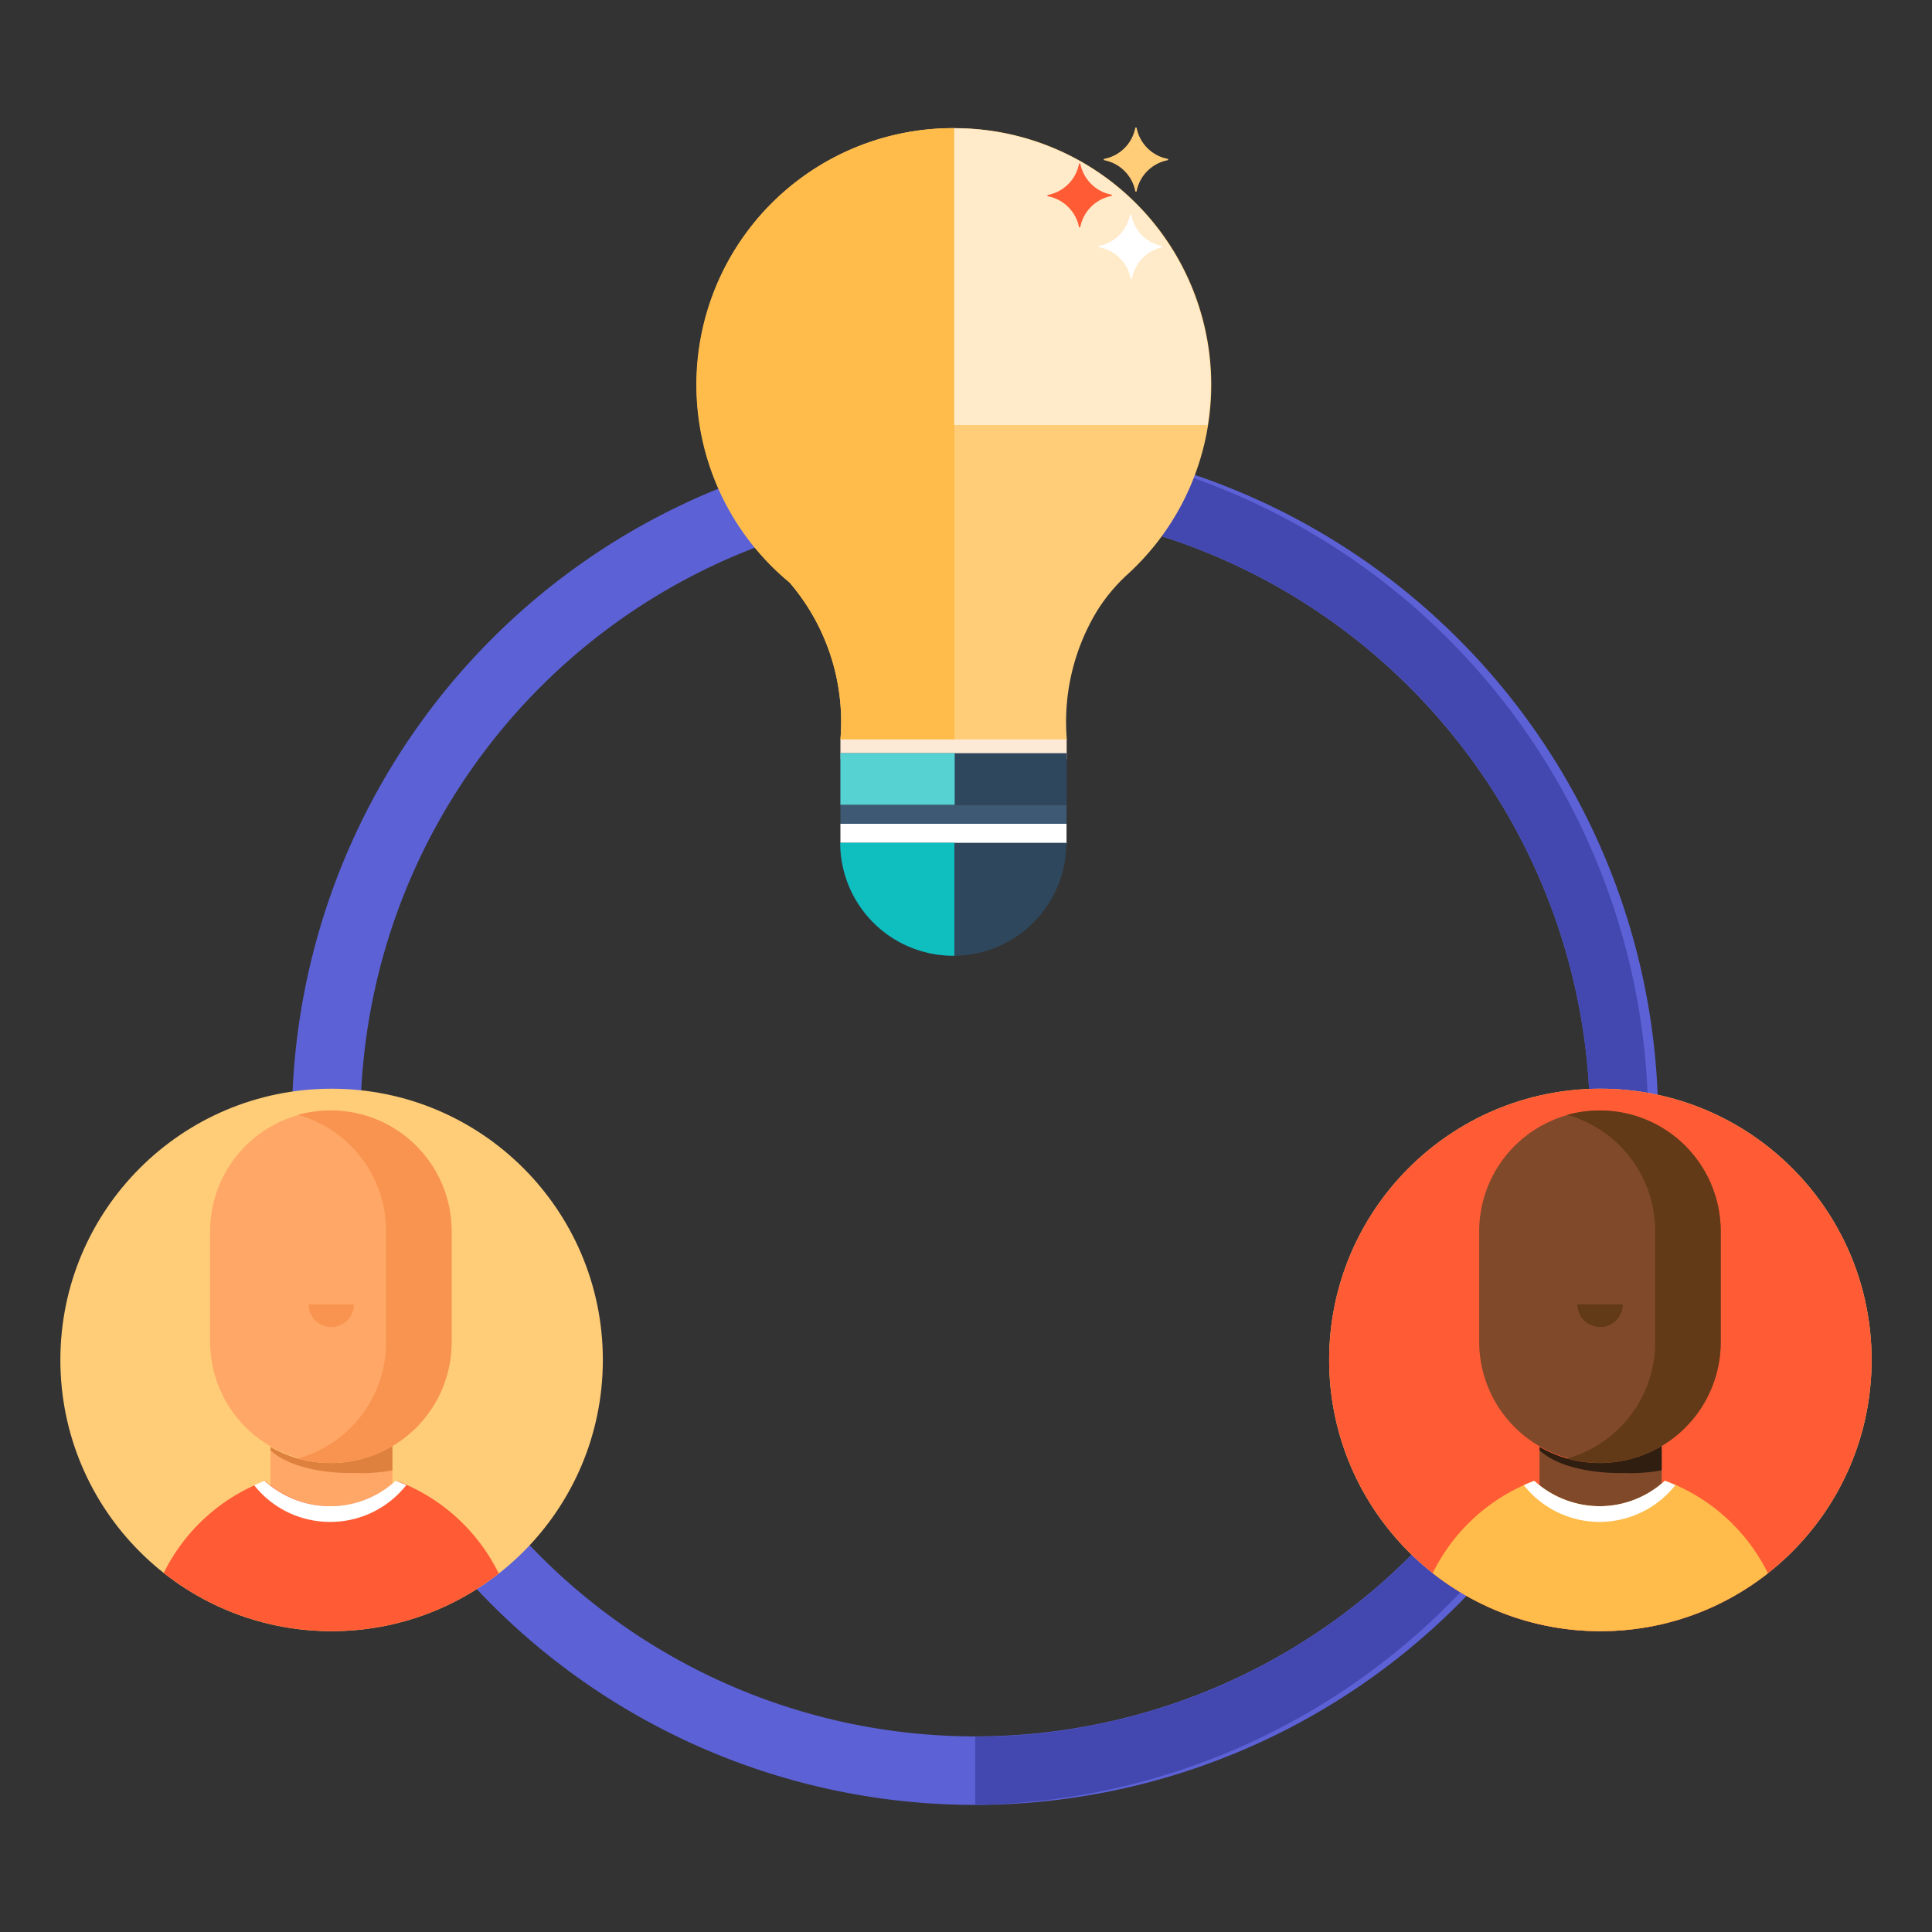 <svg id="Layer_2" data-name="Layer 2" xmlns="http://www.w3.org/2000/svg" xmlns:xlink="http://www.w3.org/1999/xlink" viewBox="0 0 128 128"><rect x="0" y="0" width="128" height="128" fill="#333333" stroke="none"/><defs><style>.cls-1{fill:none;}.cls-2{fill:#ff5c35;}.cls-3{fill:#5c62d6;}.cls-4{fill:#4348b0;}.cls-5{fill:#ffcd78;}.cls-6{clip-path:url(#clip-path);}.cls-7{fill:#ffa766;}.cls-8{fill:#cc6d29;opacity:0.65;}.cls-9{fill:#f99450;}.cls-10{fill:#fff;}.cls-11{clip-path:url(#clip-path-2);}.cls-12{fill:#80492a;}.cls-13{fill:#301e10;}.cls-14{fill:#623a17;}.cls-15{fill:#ffbc4b;}.cls-16{fill:#ffebc9;}.cls-17{fill:#fcead7;}.cls-18{fill:#2e475d;}.cls-19{fill:#57d2d2;}.cls-20{fill:#3e5974;}.cls-21{fill:#0fbfbf;}</style><clipPath id="clip-path"><circle class="cls-1" cx="21.97" cy="90.1" r="17.97"/></clipPath><clipPath id="clip-path-2"><circle class="cls-2" cx="106.03" cy="90.1" r="17.97"/></clipPath></defs><path class="cls-3" d="M64.61,119.58a45.26,45.26,0,1,1,45.25-45.25A45.3,45.3,0,0,1,64.61,119.58Zm0-86a40.73,40.73,0,1,0,40.73,40.73A40.77,40.77,0,0,0,64.61,33.6Z"/><path class="cls-4" d="M64.61,29.07V33.6a40.73,40.73,0,0,1,0,81.46v4.52a45.26,45.26,0,0,0,0-90.51Z"/><circle class="cls-5" cx="21.97" cy="90.1" r="17.97"/><g class="cls-6"><path class="cls-7" d="M21.92,96.93h0a7.9,7.9,0,0,1-4-1.07v4.41H26V95.8A8,8,0,0,1,21.92,96.93Z"/><path class="cls-8" d="M21.92,96.93h0a7.9,7.9,0,0,1-4-1.07v.23c1.83,1.66,5.56,1.5,5.56,1.5A11.05,11.05,0,0,0,26,97.41V95.8A8,8,0,0,1,21.92,96.93Z"/><path class="cls-7" d="M21.92,73.58h0a8,8,0,0,0-8,8v7.31a8,8,0,0,0,8,8h0a8,8,0,0,0,8-8V81.6A8,8,0,0,0,21.92,73.58Z"/><path class="cls-9" d="M21.92,73.57h0a8.18,8.18,0,0,0-2.17.29,8,8,0,0,1,5.83,7.72v7.33a8,8,0,0,1-5.83,7.72,8.18,8.18,0,0,0,2.17.3h0a8,8,0,0,0,8-8V81.58A8,8,0,0,0,21.92,73.57Z"/><path class="cls-2" d="M26.26,98.1a6.39,6.39,0,0,1-4.34,1.69,6.46,6.46,0,0,1-4.35-1.68,12.38,12.38,0,0,0-8,11.59v6.14H34.31V109.7A12.39,12.39,0,0,0,26.26,98.1Z"/><path class="cls-10" d="M21.92,100.83a6.41,6.41,0,0,0,5-2.44l-.7-.29a6.39,6.39,0,0,1-4.34,1.69,6.46,6.46,0,0,1-4.35-1.68c-.23.09-.47.18-.69.29A6.4,6.4,0,0,0,21.92,100.83Z"/><path class="cls-9" d="M20.45,86.42a1.49,1.49,0,0,0,3,0Z"/></g><circle class="cls-5" cx="106.03" cy="90.1" r="17.97"/><circle class="cls-2" cx="106.03" cy="90.1" r="17.97"/><g class="cls-11"><path class="cls-12" d="M106,96.93h0a7.91,7.91,0,0,1-4-1.07v4.41h8.09V95.8A8.06,8.06,0,0,1,106,96.93Z"/><path class="cls-13" d="M106,96.93h0a7.91,7.91,0,0,1-4-1.07v.23c1.83,1.66,5.56,1.5,5.56,1.5a11.18,11.18,0,0,0,2.53-.18V95.8A8.06,8.06,0,0,1,106,96.93Z"/><path class="cls-12" d="M106,73.58h0a8,8,0,0,0-8,8v7.31a8,8,0,0,0,8,8h0a8,8,0,0,0,8-8V81.6A8,8,0,0,0,106,73.58Z"/><path class="cls-14" d="M106,73.57h0a8.18,8.18,0,0,0-2.17.29,8,8,0,0,1,5.83,7.72v7.33a8,8,0,0,1-5.83,7.72,8.18,8.18,0,0,0,2.17.3h0a8,8,0,0,0,8-8V81.58A8,8,0,0,0,106,73.57Z"/><path class="cls-15" d="M110.32,98.1A6.39,6.39,0,0,1,106,99.79a6.46,6.46,0,0,1-4.35-1.68,12.38,12.38,0,0,0-8,11.59v6.14h24.76V109.7A12.39,12.39,0,0,0,110.32,98.1Z"/><path class="cls-10" d="M106,100.83a6.41,6.41,0,0,0,5-2.44l-.7-.29A6.39,6.39,0,0,1,106,99.79a6.46,6.46,0,0,1-4.35-1.68c-.23.09-.46.18-.69.29A6.4,6.4,0,0,0,106,100.83Z"/><path class="cls-14" d="M104.51,86.42a1.49,1.49,0,0,0,3,0Z"/></g><path class="cls-5" d="M63.2,8.49h0a17,17,0,0,0-10.88,30.1A14.18,14.18,0,0,1,55.68,49h15a14.17,14.17,0,0,1,2-8.52A11.62,11.62,0,0,1,74.76,38,17,17,0,0,0,63.2,8.49Z"/><path class="cls-15" d="M63.18,8.49h0a17,17,0,0,0-10.88,30.1A14.18,14.18,0,0,1,55.68,49h7.55V8.49h0Z"/><path class="cls-16" d="M80.22,25.5a17,17,0,0,0-17-17V28.16H80A17.9,17.9,0,0,0,80.22,25.5Z"/><rect class="cls-17" x="55.68" y="48.99" width="14.99" height="1.31"/><rect class="cls-18" x="55.68" y="49.9" width="14.99" height="3.43"/><rect class="cls-19" x="55.68" y="49.9" width="7.57" height="3.43"/><rect class="cls-20" x="55.68" y="53.33" width="14.98" height="1.33"/><rect class="cls-10" x="55.68" y="54.58" width="14.98" height="1.33"/><path class="cls-18" d="M70.65,55.84h-15a7.49,7.49,0,0,0,7.49,7.48h0A7.48,7.48,0,0,0,70.65,55.84Z"/><path class="cls-5" d="M73.13,10.53a2.6,2.6,0,0,0,2.09-2.08,0,0,0,0,1,.08,0,2.6,2.6,0,0,0,2.09,2.08,0,0,0,0,1,0,.08,2.6,2.6,0,0,0-2.09,2.08,0,0,0,0,1-.08,0,2.6,2.6,0,0,0-2.09-2.08A0,0,0,0,1,73.13,10.53Z"/><path class="cls-2" d="M71.57,10.82a2.6,2.6,0,0,0,2.09,2.08,0,0,0,0,1,0,.08,2.6,2.6,0,0,0-2.09,2.08,0,0,0,0,1-.08,0A2.6,2.6,0,0,0,69.4,13a0,0,0,0,1,0-.08,2.6,2.6,0,0,0,2.09-2.08,0,0,0,0,1,.08,0"/><path class="cls-10" d="M72.77,16.3a2.58,2.58,0,0,0,2.09-2.07,0,0,0,0,1,.09,0A2.58,2.58,0,0,0,77,16.3s0,.08,0,.08A2.6,2.6,0,0,0,75,18.46a0,0,0,0,1-.09,0,2.6,2.6,0,0,0-2.09-2.08S72.72,16.31,72.77,16.3Z"/><path class="cls-21" d="M63.23,63.32V55.84H55.67a7.49,7.49,0,0,0,7.49,7.48h.07Z"/></svg>